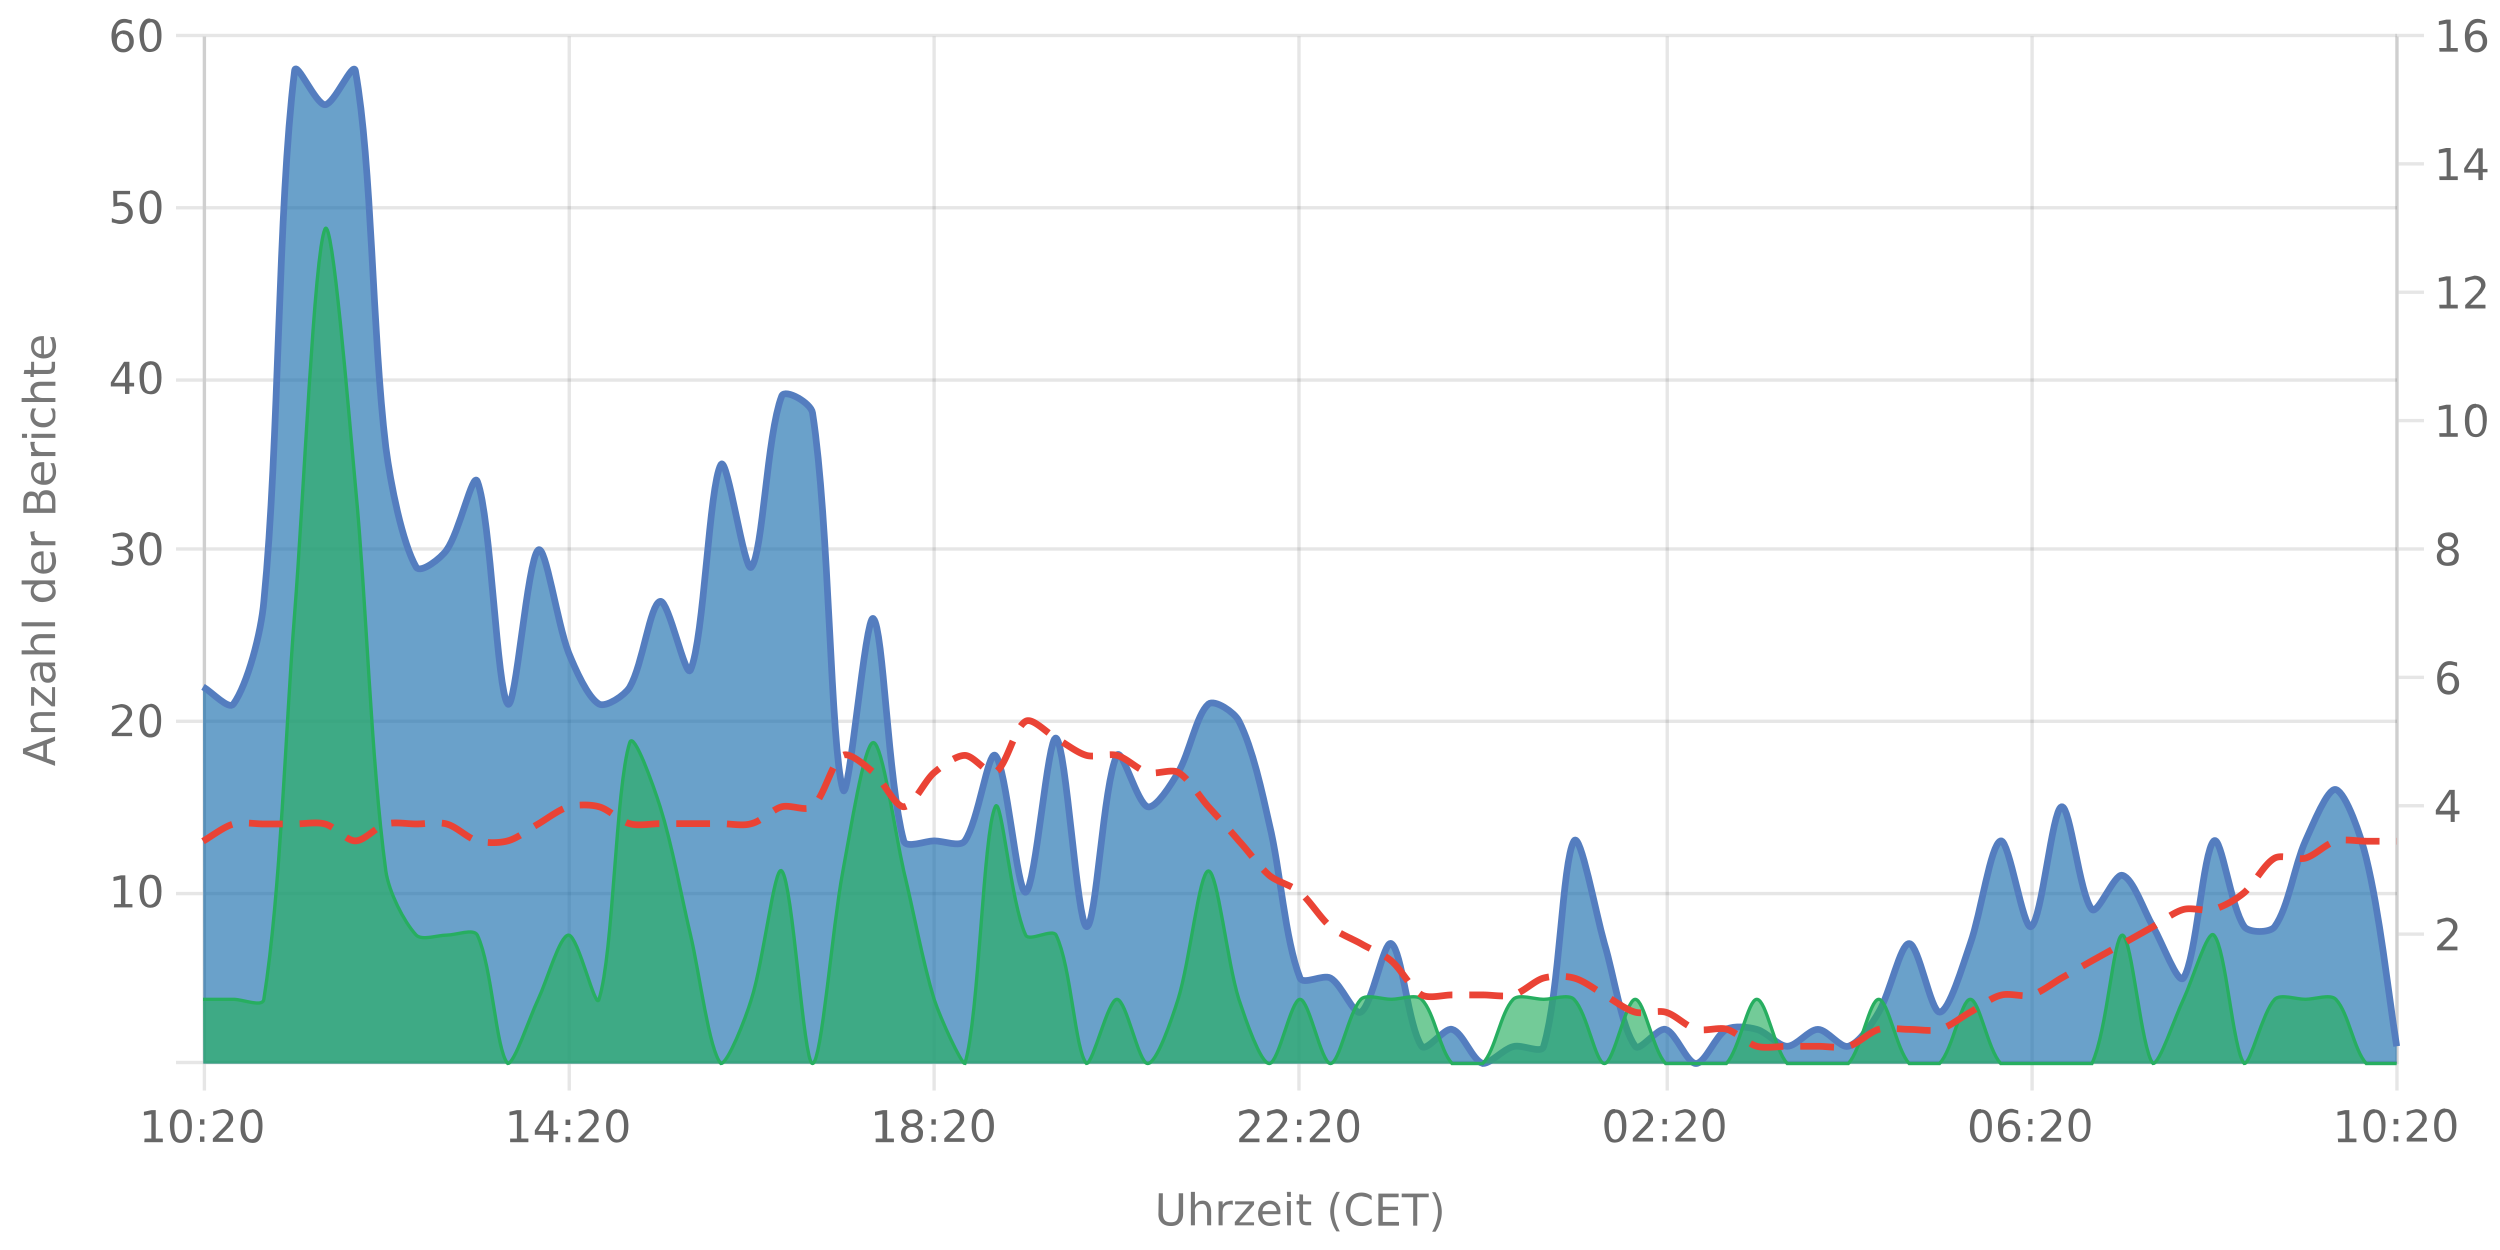 <?xml version="1.0" encoding="UTF-8"?><svg xmlns="http://www.w3.org/2000/svg" xmlns:xlink="http://www.w3.org/1999/xlink" viewBox="0 0 740 370" version="1.1"><defs><clipPath id="clip1"><path d="M60.1 20h649.4v294.8H60Zm0 0"/></clipPath><clipPath id="clip2"><path d="M59.1 9.8h651.4v306H59Zm0 0"/></clipPath><clipPath id="clip3"><path d="M60.1 67h649.4v247.8H60Zm0 0"/></clipPath><clipPath id="clip4"><path d="M59.6 53H710v262.3H59.6Zm0 0"/></clipPath><clipPath id="clip5"><path d="M59.1 185h651.4v130.8H59Zm0 0"/></clipPath></defs><g id="surface13892621"><path style="fill:none;stroke-width:1;stroke-linecap:butt;stroke-linejoin:miter;stroke:rgb(0%,0%,0%);stroke-opacity:0.098;stroke-miterlimit:10;" d="M61 314.5h648.5"/><path style="fill:none;stroke-width:1;stroke-linecap:butt;stroke-linejoin:miter;stroke:rgb(0%,0%,0%);stroke-opacity:0.098;stroke-miterlimit:10;" d="M52.1 314.5H60"/><path style="fill:none;stroke-width:1;stroke-linecap:butt;stroke-linejoin:miter;stroke:rgb(0%,0%,0%);stroke-opacity:0.098;stroke-miterlimit:10;" d="M61 264.5h648.5"/><path style="fill:none;stroke-width:1;stroke-linecap:butt;stroke-linejoin:miter;stroke:rgb(0%,0%,0%);stroke-opacity:0.098;stroke-miterlimit:10;" d="M52.1 264.5H60"/><path style="fill:none;stroke-width:1;stroke-linecap:butt;stroke-linejoin:miter;stroke:rgb(0%,0%,0%);stroke-opacity:0.098;stroke-miterlimit:10;" d="M61 213.5h648.5"/><path style="fill:none;stroke-width:1;stroke-linecap:butt;stroke-linejoin:miter;stroke:rgb(0%,0%,0%);stroke-opacity:0.098;stroke-miterlimit:10;" d="M52.1 213.5H60"/><path style="fill:none;stroke-width:1;stroke-linecap:butt;stroke-linejoin:miter;stroke:rgb(0%,0%,0%);stroke-opacity:0.098;stroke-miterlimit:10;" d="M61 162.5h648.5"/><path style="fill:none;stroke-width:1;stroke-linecap:butt;stroke-linejoin:miter;stroke:rgb(0%,0%,0%);stroke-opacity:0.098;stroke-miterlimit:10;" d="M52.1 162.5H60"/><path style="fill:none;stroke-width:1;stroke-linecap:butt;stroke-linejoin:miter;stroke:rgb(0%,0%,0%);stroke-opacity:0.098;stroke-miterlimit:10;" d="M61 112.5h648.5"/><path style="fill:none;stroke-width:1;stroke-linecap:butt;stroke-linejoin:miter;stroke:rgb(0%,0%,0%);stroke-opacity:0.098;stroke-miterlimit:10;" d="M52.1 112.5H60"/><path style="fill:none;stroke-width:1;stroke-linecap:butt;stroke-linejoin:miter;stroke:rgb(0%,0%,0%);stroke-opacity:0.098;stroke-miterlimit:10;" d="M61 61.5h648.5"/><path style="fill:none;stroke-width:1;stroke-linecap:butt;stroke-linejoin:miter;stroke:rgb(0%,0%,0%);stroke-opacity:0.098;stroke-miterlimit:10;" d="M52.1 61.5H60"/><path style="fill:none;stroke-width:1;stroke-linecap:butt;stroke-linejoin:miter;stroke:rgb(0%,0%,0%);stroke-opacity:0.098;stroke-miterlimit:10;" d="M61 10.5h648.5"/><path style="fill:none;stroke-width:1;stroke-linecap:butt;stroke-linejoin:miter;stroke:rgb(0%,0%,0%);stroke-opacity:0.098;stroke-miterlimit:10;" d="M52.1 10.5H60"/><path style=" stroke:none;fill-rule:nonzero;fill:rgb(46.667%,46.667%,46.667%);fill-opacity:1;" d="m8 222.4 4.8 1.7v-3.5Zm-1.2.7v-1.5l9.5-3.6v1.3l-2.4 1v4.2l2.4.8v1.4Zm5.2-12.3h4.3v1.1h-4.2q-1 0-1.6.4-.5.4-.5 1.2 0 .9.6 1.5t1.7.5h4v1.2H9.2v-1.2h1.1q-.6-.3-1-1-.3-.4-.3-1.2 0-1.3.8-1.9.7-.6 2.2-.6m-2.8-1.9v-5.5h1l5.2 4.4v-4.4h.9v5.7h-1l-5.2-4.4v4.2Zm3.5-10.5q0 1.4.4 2 .3.5 1 .5t1-.4q.4-.5.4-1.1a2 2 0 0 0-.7-1.6q-.6-.6-1.8-.6h-.3Zm-.5-2.3h4.1v1.1h-1q.6.4.9 1t.3 1.5q0 1-.6 1.7t-1.7.7q-1.2 0-1.8-.8a4 4 0 0 1-.6-2.4v-1.7h-.1q-.8 0-1.2.6-.5.5-.5 1.4a5 5 0 0 0 .6 2.3h-1l-.6-2.4q0-1.5.8-2.3t2.4-.7m-.2-8.4h4.3v1.2h-4.2q-1 0-1.6.4-.5.5-.5 1.2 0 .9.6 1.5t1.7.5h4v1.2H6.4v-1.2h3.9l-1-1q-.3-.5-.3-1.3 0-1.2.8-1.8.7-.7 2.2-.7m-5.6-2.3v-1.2h9.9v1.2Zm3.9-12.4H6.4v-1.2h9.9v1.2h-1q.6.3.9 1 .3.5.3 1.3 0 1.2-1 2t-2.7.9-2.7-.8q-1-.9-1-2.1 0-.8.2-1.4t1-1m2.5 4q1.2 0 2-.6.7-.5.7-1.4t-.7-1.5-2-.5q-1.4 0-2 .5-.8.6-.8 1.5t.7 1.4q.8.6 2 .6m-.3-13.7h.5v5.4q1.2 0 1.9-.7t.6-1.8a5 5 0 0 0-.7-2.6H16a7 7 0 0 1 .6 2.6q0 1.7-1 2.7t-2.7 1a4 4 0 0 1-2.7-1q-1-.8-1-2.5 0-1.5.8-2.2 1-.9 2.6-.9m-.4 1.2q-.9 0-1.5.6t-.6 1.3q0 1 .6 1.6t1.5.7Zm-1.8-7.2-.2.4v.5q0 1 .6 1.6.6.5 1.9.5h3.7v1.2H9.2v-1.2h1.1q-.7-.3-1-1L9 158v-.6Zm1.5-6.7h3.5v-2q0-1-.5-1.6-.4-.5-1.3-.5t-1.3.5-.4 1.6Zm-4 0h3v-1.9q0-.8-.4-1.4-.3-.4-1.1-.4-.7 0-1 .4t-.4 1.4Zm-1 1.3v-3.3q0-1.5.6-2.2a2 2 0 0 1 1.8-.8q.8 0 1.4.4.5.3.6 1.2.2-1 .8-1.5t1.6-.5q1.3 0 2 .8t.7 2.5v3.4Zm5.7-15h.5v5.4q1.2 0 1.9-.7t.6-1.8a5 5 0 0 0-.7-2.6H16a7 7 0 0 1 .6 2.6q0 1.7-1 2.8t-2.7 1a4 4 0 0 1-2.7-1q-1-1-1-2.5t.8-2.3q1-.9 2.6-.9m-.4 1.2q-.9 0-1.5.6T10 140q0 1 .6 1.6t1.5.7Zm-1.8-7.2-.2.4v.5q0 1 .6 1.6.6.5 1.9.5h3.7v1.2H9.2v-1.2h1.1q-.7-.3-1-1l-.3-1.4v-.6Zm-1.1-1.2v-1.2h7.1v1.2Zm-2.8 0v-1.2H8v1.2Zm3-8.7h1.2l-.5 1-.1 1q0 1 .7 1.7a3 3 0 0 0 2 .6 3 3 0 0 0 2-.6q.9-.6.8-1.7a4 4 0 0 0-.6-2H16l.4 1v1q.1 1.8-1 2.6-1 1-2.6 1-1.8 0-2.8-1T9 123a5 5 0 0 1 .5-2m2.6-8h4.3v1.2h-4.2q-1 0-1.6.4-.5.3-.5 1.2t.6 1.4 1.7.6h4v1.2H6.4v-1.2h3.9l-1-1q-.3-.6-.3-1.3 0-1.2.8-1.8.7-.7 2.2-.7m-4.8-3.5h2v-2.4h.9v2.4H14q.9 0 1-.2.3-.3.3-1v-1.2h1v1.2q0 1.5-.5 1.9-.5.5-1.8.5H10v.9h-1v-.9h-2Zm5.3-10h.5v5.4q1.2 0 1.9-.7t.6-1.9a5 5 0 0 0-.7-2.5H16a7 7 0 0 1 .6 2.6q0 1.6-1 2.7-1 1-2.7 1a4 4 0 0 1-2.7-1q-1-.9-1-2.5 0-1.5.8-2.3 1-.8 2.6-.8m-.4 1.2q-.9 0-1.5.5t-.6 1.4q0 1 .6 1.6t1.5.6ZM4.2 226.8"/><path style="fill:none;stroke-width:1;stroke-linecap:butt;stroke-linejoin:miter;stroke:rgb(0%,0%,0%);stroke-opacity:0.098;stroke-miterlimit:10;" d="M710 276.5h7.5"/><path style="fill:none;stroke-width:1;stroke-linecap:butt;stroke-linejoin:miter;stroke:rgb(0%,0%,0%);stroke-opacity:0.098;stroke-miterlimit:10;" d="M710 238.5h7.5"/><path style="fill:none;stroke-width:1;stroke-linecap:butt;stroke-linejoin:miter;stroke:rgb(0%,0%,0%);stroke-opacity:0.098;stroke-miterlimit:10;" d="M710 200.5h7.5"/><path style="fill:none;stroke-width:1;stroke-linecap:butt;stroke-linejoin:miter;stroke:rgb(0%,0%,0%);stroke-opacity:0.098;stroke-miterlimit:10;" d="M710 162.5h7.5"/><path style="fill:none;stroke-width:1;stroke-linecap:butt;stroke-linejoin:miter;stroke:rgb(0%,0%,0%);stroke-opacity:0.098;stroke-miterlimit:10;" d="M710 124.5h7.5"/><path style="fill:none;stroke-width:1;stroke-linecap:butt;stroke-linejoin:miter;stroke:rgb(0%,0%,0%);stroke-opacity:0.098;stroke-miterlimit:10;" d="M710 86.5h7.5"/><path style="fill:none;stroke-width:1;stroke-linecap:butt;stroke-linejoin:miter;stroke:rgb(0%,0%,0%);stroke-opacity:0.098;stroke-miterlimit:10;" d="M710 48.5h7.5"/><path style="fill:none;stroke-width:1;stroke-linecap:butt;stroke-linejoin:miter;stroke:rgb(0%,0%,0%);stroke-opacity:0.098;stroke-miterlimit:10;" d="M710 10.5h7.5"/><path style="fill:none;stroke-width:1;stroke-linecap:butt;stroke-linejoin:miter;stroke:rgb(0%,0%,0%);stroke-opacity:0.098;stroke-miterlimit:10;" d="M60.5 10.8V314"/><path style="fill:none;stroke-width:1;stroke-linecap:butt;stroke-linejoin:miter;stroke:rgb(0%,0%,0%);stroke-opacity:0.098;stroke-miterlimit:10;" d="M60.5 315v7.8"/><path style="fill:none;stroke-width:1;stroke-linecap:butt;stroke-linejoin:miter;stroke:rgb(0%,0%,0%);stroke-opacity:0.098;stroke-miterlimit:10;" d="M168.5 10.8V314"/><path style="fill:none;stroke-width:1;stroke-linecap:butt;stroke-linejoin:miter;stroke:rgb(0%,0%,0%);stroke-opacity:0.098;stroke-miterlimit:10;" d="M168.5 315v7.8"/><path style="fill:none;stroke-width:1;stroke-linecap:butt;stroke-linejoin:miter;stroke:rgb(0%,0%,0%);stroke-opacity:0.098;stroke-miterlimit:10;" d="M276.5 10.8V314"/><path style="fill:none;stroke-width:1;stroke-linecap:butt;stroke-linejoin:miter;stroke:rgb(0%,0%,0%);stroke-opacity:0.098;stroke-miterlimit:10;" d="M276.5 315v7.8"/><path style="fill:none;stroke-width:1;stroke-linecap:butt;stroke-linejoin:miter;stroke:rgb(0%,0%,0%);stroke-opacity:0.098;stroke-miterlimit:10;" d="M384.5 10.8V314"/><path style="fill:none;stroke-width:1;stroke-linecap:butt;stroke-linejoin:miter;stroke:rgb(0%,0%,0%);stroke-opacity:0.098;stroke-miterlimit:10;" d="M384.5 315v7.8"/><path style="fill:none;stroke-width:1;stroke-linecap:butt;stroke-linejoin:miter;stroke:rgb(0%,0%,0%);stroke-opacity:0.098;stroke-miterlimit:10;" d="M493.5 10.8V314"/><path style="fill:none;stroke-width:1;stroke-linecap:butt;stroke-linejoin:miter;stroke:rgb(0%,0%,0%);stroke-opacity:0.098;stroke-miterlimit:10;" d="M493.5 315v7.8"/><path style="fill:none;stroke-width:1;stroke-linecap:butt;stroke-linejoin:miter;stroke:rgb(0%,0%,0%);stroke-opacity:0.098;stroke-miterlimit:10;" d="M601.5 10.8V314"/><path style="fill:none;stroke-width:1;stroke-linecap:butt;stroke-linejoin:miter;stroke:rgb(0%,0%,0%);stroke-opacity:0.098;stroke-miterlimit:10;" d="M601.5 315v7.8"/><path style="fill:none;stroke-width:1;stroke-linecap:butt;stroke-linejoin:miter;stroke:rgb(0%,0%,0%);stroke-opacity:0.098;stroke-miterlimit:10;" d="M709.5 10.8V314"/><path style="fill:none;stroke-width:1;stroke-linecap:butt;stroke-linejoin:miter;stroke:rgb(0%,0%,0%);stroke-opacity:0.098;stroke-miterlimit:10;" d="M709.5 315v7.8"/><path style=" stroke:none;fill-rule:nonzero;fill:rgb(46.667%,46.667%,46.667%);fill-opacity:1;" d="M343 353.2h1.2v5.8q0 1.5.6 2.2.5.6 1.8.6 1.2 0 1.7-.6t.6-2.2v-5.8h1.3v6q0 1.8-1 2.7-.8 1-2.6 1t-2.8-1-.9-2.8Zm15.5 5.2v4.3h-1.2v-4.3q0-.9-.4-1.5t-1.2-.5q-.9 0-1.5.6t-.5 1.7v4h-1.2v-9.9h1.2v3.9l1-1q.5-.3 1.3-.3 1.2 0 1.8.8.6.7.7 2.2m6.4-1.7-.4-.2h-.5q-1 0-1.6.6-.5.6-.5 1.8v3.8h-1.2v-7.1h1.2v1.1q.4-.6 1-1l1.4-.3h.6Zm.7-1.1h5.6v1l-4.4 5.2h4.4v.9h-5.7v-1l4.4-5.2h-4.3Zm13.4 3.3v.5h-5.3q0 1.2.7 1.9t1.8.6a5 5 0 0 0 2.6-.7v1.1a7 7 0 0 1-2.7.6q-1.7 0-2.7-1t-1-2.7q0-1.6 1-2.8 1-1 2.5-1 1.4 0 2.3 1t.8 2.5m-1.1-.4q0-.9-.6-1.5t-1.4-.6-1.5.6q-.6.4-.7 1.5Zm3-3h1.2v7.2H381Zm0-2.7h1.2v1.5H381Zm4.8.8v2h2.4v.9h-2.4v3.9q0 .9.2 1 .3.3 1 .3h1.2v1H387q-1.3 0-1.8-.5t-.6-1.8v-3.9h-.8v-1h.8v-2Zm10.9-.8q-.9 1.5-1.3 3a10 10 0 0 0 0 5.7q.4 1.5 1.3 3h-1q-1-1.5-1.4-3a9 9 0 0 1 0-5.7q.4-1.5 1.4-3Zm9.4 1.1v1.4q-.6-.6-1.4-.9l-1.5-.3q-1.7 0-2.5 1t-.9 2.9.9 2.8 2.5 1q.7 0 1.5-.3t1.4-.9v1.4a5 5 0 0 1-3 .9q-2.2 0-3.4-1.3a5 5 0 0 1-1.2-3.6 5 5 0 0 1 1.2-3.6q1.3-1.4 3.4-1.4a5 5 0 0 1 3 1m2-.7h6v1.1h-4.7v2.8h4.5v1h-4.5v3.5h4.8v1.1H408Zm6.9 0h8v1.1h-3.4v8.4h-1.2v-8.4h-3.4Zm9-.4h1q1 1.5 1.4 3a9 9 0 0 1 0 5.7q-.4 1.5-1.4 3h-1q.9-1.5 1.3-3a10 10 0 0 0 0-5.8q-.4-1.4-1.3-2.9m-82.1-2.2"/><path style="fill:none;stroke-width:1;stroke-linecap:butt;stroke-linejoin:miter;stroke:rgb(0%,0%,0%);stroke-opacity:0.098;stroke-miterlimit:10;" d="M60.5 10v305"/><path style=" stroke:none;fill-rule:nonzero;fill:rgb(40%,40%,40%);fill-opacity:1;" d="M33.8 267.6h2v-7.3l-2.2.5v-1.2l2.2-.5h1.3v8.5h2.1v1h-5.5Zm10.7-7.6q-1 0-1.4 1-.5 1-.5 2.9 0 2 .5 3t1.4.9 1.5-1 .5-2.9-.5-3-1.5-1m0-1q1.7 0 2.5 1.2.8 1.3.8 3.7t-.8 3.7q-.9 1.2-2.5 1.2-1.5 0-2.4-1.2-.8-1.3-.8-3.7t.8-3.7q.9-1.2 2.4-1.2m-12.4-2.4"/><path style=" stroke:none;fill-rule:nonzero;fill:rgb(40%,40%,40%);fill-opacity:1;" d="M34.6 216.9h4.5v1h-6v-1l3.6-3.7q.6-.6.8-1.2l.3-.9q0-.8-.6-1.2a2 2 0 0 0-1.3-.5q-.6 0-1.3.2t-1.4.6V209l2.6-.6q1.5 0 2.4.8.9.7.9 2 0 .5-.3 1t-.8 1.3zm10-7.6q-1 0-1.5 1t-.5 3q0 1.8.5 2.9t1.4 1q1 0 1.5-1t.5-3-.5-2.9-1.5-1m0-1q1.5 0 2.4 1.3.8 1.2.8 3.6T47 217q-.9 1.3-2.5 1.3-1.5 0-2.4-1.3-.8-1.2-.8-3.7 0-2.4.8-3.6t2.4-1.3M32 206"/><path style=" stroke:none;fill-rule:nonzero;fill:rgb(40%,40%,40%);fill-opacity:1;" d="M37.4 162.2q.9.2 1.5.8t.5 1.6q0 1.3-1 2.1t-2.7.8l-1.3-.1-1.3-.4v-1.2a5 5 0 0 0 2.5.6 3 3 0 0 0 1.9-.5q.6-.4.6-1.3t-.6-1.4-1.6-.4h-1.1v-1h1.1q1 0 1.5-.5.5-.3.5-1 0-.8-.5-1.2t-1.5-.4a7 7 0 0 0-2.5.5v-1.1l2.6-.5q1.5 0 2.3.7.9.7.9 1.8 0 .8-.5 1.3t-1.3.8m7.1-3.5q-1 0-1.4 1-.5 1-.5 2.9t.5 2.9 1.4 1 1.5-1 .5-3q0-1.8-.5-2.9t-1.5-1m0-1q1.7 0 2.5 1.2.8 1.3.8 3.7t-.8 3.6-2.5 1.3-2.4-1.3-.8-3.6.8-3.7 2.4-1.3m-12.4-2.5"/><path style=" stroke:none;fill-rule:nonzero;fill:rgb(40%,40%,40%);fill-opacity:1;" d="m37 108.3-3.2 5H37Zm-.3-1.2h1.6v6.2h1.4v1.1h-1.4v2.2H37v-2.2h-4.2v-1.2Zm7.8.9q-1 0-1.4 1-.5 1-.5 2.9 0 2 .5 3t1.4.9 1.5-1 .5-2.9-.5-3-1.5-1m0-1q1.7 0 2.5 1.2.8 1.3.8 3.7t-.8 3.7-2.5 1.2-2.4-1.2-.8-3.7.8-3.7 2.4-1.2m-12.4-2.4"/><path style=" stroke:none;fill-rule:nonzero;fill:rgb(40%,40%,40%);fill-opacity:1;" d="M33.5 56.5h5v1h-3.8V60l1.1-.2q1.6 0 2.5.9a3 3 0 0 1 1 2.3 3 3 0 0 1-1 2.4 4 4 0 0 1-2.7.9q-.6 0-1.2-.2l-1.3-.3v-1.3a5 5 0 0 0 2.5.7q1 0 1.8-.6.6-.7.6-1.6a2 2 0 0 0-.6-1.5q-.7-.6-1.8-.6l-1 .1q-.6 0-1 .3Zm11 .8q-1 0-1.4 1-.5 1-.5 3 0 1.8.5 2.9t1.4 1q1 0 1.5-1t.5-3-.5-2.9-1.5-1m0-1q1.7 0 2.5 1.3.8 1.2.8 3.6T47 65t-2.5 1.3-2.4-1.3q-.8-1.2-.8-3.7 0-2.4.8-3.6t2.4-1.3M32.1 54"/><path style=" stroke:none;fill-rule:nonzero;fill:rgb(40%,40%,40%);fill-opacity:1;" d="M36.4 10q-.8 0-1.3.6t-.5 1.7.5 1.6 1.3.6 1.4-.6q.5-.7.5-1.6t-.5-1.7q-.5-.5-1.4-.5M39 6v1.2a5 5 0 0 0-2-.5q-1.2 0-2 .9-.6.8-.7 2.6A3 3 0 0 1 36.5 9q1.5 0 2.3 1 .8.8.8 2.3t-.9 2.3a3 3 0 0 1-2.3.9q-1.6 0-2.5-1.3-.9-1.2-.9-3.6 0-2.2 1.1-3.6 1-1.5 2.9-1.4.4 0 1 .2zm5.5.7q-1 0-1.4 1-.5 1-.5 2.9t.5 2.9 1.4 1 1.5-1 .5-3q0-1.8-.5-2.9t-1.5-1m0-1q1.7 0 2.5 1.2.8 1.3.8 3.7t-.8 3.6-2.5 1.3-2.4-1.3-.8-3.6.8-3.7 2.4-1.3M32.1 3.1"/><path style="fill:none;stroke-width:1;stroke-linecap:butt;stroke-linejoin:miter;stroke:rgb(0%,0%,0%);stroke-opacity:0.098;stroke-miterlimit:10;" d="M709.5 10v305"/><path style=" stroke:none;fill-rule:nonzero;fill:rgb(40%,40%,40%);fill-opacity:1;" d="M723 280.2h4.4v1.1h-6v-1l3.6-3.7.8-1.2q.3-.5.3-1 0-.7-.5-1.2a2 2 0 0 0-1.4-.5l-1.3.2-1.4.7v-1.3l2.6-.7q1.5 0 2.4.8.9.7.9 2 0 .6-.2 1l-.8 1.3zm-2.5-11"/><path style=" stroke:none;fill-rule:nonzero;fill:rgb(40%,40%,40%);fill-opacity:1;" d="m725.4 235-3.3 5h3.3Zm-.4-1.2h1.6v6.2h1.4v1h-1.4v2.3h-1.2v-2.2H721v-1.3Zm-4.5-2.6"/><path style=" stroke:none;fill-rule:nonzero;fill:rgb(40%,40%,40%);fill-opacity:1;" d="M724.8 200q-.9 0-1.4.6t-.5 1.7.5 1.6 1.4.6 1.3-.6q.5-.7.5-1.6t-.5-1.7q-.5-.5-1.3-.5m2.5-4v1.2a5 5 0 0 0-2-.5q-1.2 0-1.9.9t-.8 2.6a3 3 0 0 1 2.2-1.2q1.5 0 2.3 1 .8.8.8 2.3t-.9 2.3a3 3 0 0 1-2.2.9q-1.7 0-2.6-1.3-.8-1.2-.8-3.6 0-2.2 1-3.6 1-1.5 2.9-1.4.4 0 1 .2zm-6.8-2.8"/><path style=" stroke:none;fill-rule:nonzero;fill:rgb(40%,40%,40%);fill-opacity:1;" d="M724.6 162.8a2 2 0 0 0-1.5.5q-.5.5-.5 1.3t.5 1.4 1.5.5 1.4-.5.6-1.4q0-.8-.6-1.3a2 2 0 0 0-1.4-.5m-1.3-.5q-.8-.2-1.3-.8-.4-.5-.4-1.4 0-1 .8-1.8.7-.6 2.2-.7t2.2.7.8 1.8q0 .8-.5 1.4t-1.2.8q.9.2 1.4.8.6.7.5 1.5 0 1.5-.8 2.2t-2.4.7q-1.6 0-2.4-.7-.9-.7-.9-2.2 0-.8.6-1.5t1.4-.8m-.5-2q0 .7.5 1 .4.5 1.3.5t1.3-.4q.5-.4.5-1.2t-.5-1.1-1.3-.4-1.3.4-.5 1.1m-2.3-5"/><path style=" stroke:none;fill-rule:nonzero;fill:rgb(40%,40%,40%);fill-opacity:1;" d="M722 128.2h2.2V121l-2.3.4v-1.1l2.2-.5h1.3v8.4h2.1v1.1h-5.4Zm10.9-7.5q-1 0-1.5 1t-.5 2.9.5 2.9q.4 1 1.5 1 .9 0 1.5-1t.5-3q0-1.8-.5-2.9t-1.5-1m0-1q1.5 0 2.4 1.2.9 1.3.8 3.7t-.8 3.6q-.9 1.3-2.4 1.3-1.6 0-2.5-1.3-.8-1.2-.8-3.6t.8-3.7 2.5-1.3m-12.4-2.5"/><path style=" stroke:none;fill-rule:nonzero;fill:rgb(40%,40%,40%);fill-opacity:1;" d="M722 90.2h2.2V83l-2.3.4v-1.1l2.2-.5h1.3v8.4h2.1v1.1h-5.4Zm9.2 0h4.5v1.1h-6v-1l3.6-3.7.8-1.2q.3-.5.3-1 0-.7-.6-1.2a2 2 0 0 0-1.4-.5l-1.2.2-1.5.7v-1.3l2.7-.7q1.5 0 2.4.8.9.7.9 2 0 .5-.3 1t-.8 1.3zm-10.7-11"/><path style=" stroke:none;fill-rule:nonzero;fill:rgb(40%,40%,40%);fill-opacity:1;" d="M722 52.2h2.2V45l-2.3.4v-1.1l2.2-.5h1.3v8.4h2.1v1.1h-5.4Zm11.6-7.3-3.2 5.1h3.2Zm-.3-1h1.6V50h1.4v1h-1.4v2.3h-1.3v-2.2h-4.2v-1.3Zm-12.8-2.7"/><path style=" stroke:none;fill-rule:nonzero;fill:rgb(40%,40%,40%);fill-opacity:1;" d="M722 14.2h2.2V7l-2.3.4V6.3l2.2-.5h1.3v8.4h2.1v1.1h-5.4Zm11-4.1q-.9 0-1.3.5-.6.6-.5 1.7 0 1 .5 1.6t1.3.6 1.4-.6q.5-.7.5-1.6t-.5-1.7q-.5-.5-1.4-.5m2.6-4v1.1a5 5 0 0 0-2-.5q-1.2 0-2 .9-.6.8-.7 2.6a3 3 0 0 1 2.2-1.2q1.5 0 2.3 1 .8.8.8 2.3t-.9 2.3a3 3 0 0 1-2.3.9q-1.6 0-2.5-1.3-.9-1.2-.9-3.6 0-2.2 1.1-3.6 1-1.5 2.9-1.4.4 0 1 .2zm-15.1-2.9"/><path style="fill:none;stroke-width:1;stroke-linecap:butt;stroke-linejoin:miter;stroke:rgb(0%,0%,0%);stroke-opacity:0.098;stroke-miterlimit:10;" d="M60 314.5h650"/><path style=" stroke:none;fill-rule:nonzero;fill:rgb(40%,40%,40%);fill-opacity:1;" d="M42.8 337h2v-7.2l-2.2.4v-1.1l2.2-.5h1.3v8.4h2.1v1.1h-5.5Zm10.7-7.5q-1 0-1.4 1-.5 1-.5 2.9t.5 2.9 1.4 1 1.5-1 .5-3q0-1.8-.5-2.9t-1.5-1m0-1q1.7 0 2.5 1.2.8 1.3.8 3.7T56 337t-2.5 1.3-2.4-1.3-.8-3.6.8-3.7 2.4-1.3m5.7 8h1.3v1.6h-1.3Zm0-5.1h1.3v1.6h-1.3Zm5.4 5.6H69v1.1h-6v-1l3.6-3.7.8-1.2q.3-.5.3-1 0-.7-.5-1.2a2 2 0 0 0-1.4-.5l-1.3.2-1.4.7V329l2.6-.7q1.5 0 2.4.8.9.7.9 2 0 .6-.2 1l-.8 1.3zm9.9-7.5q-1 0-1.5 1t-.5 2.9.5 2.9 1.5 1 1.5-1 .5-3q0-1.8-.5-2.9t-1.5-1m0-1q1.5 0 2.4 1.2.8 1.3.8 3.7T77 337t-2.4 1.3T72 337t-.8-3.6.8-3.7 2.5-1.3M41 326"/><path style=" stroke:none;fill-rule:nonzero;fill:rgb(40%,40%,40%);fill-opacity:1;" d="M151 337h2v-7.2l-2.2.4v-1.1l2.2-.5h1.3v8.4h2.1v1.1H151Zm11.5-7.3-3.2 5.1h3.2Zm-.3-1h1.6v6.1h1.4v1h-1.4v2.3h-1.3v-2.2h-4.2v-1.3Zm5.2 7.8h1.4v1.6h-1.4Zm0-5.1h1.4v1.6h-1.4Zm5.4 5.6h4.4v1.1h-6v-1l3.6-3.7.9-1.2.2-1q0-.7-.5-1.2a2 2 0 0 0-1.4-.5l-1.3.2-1.4.7V329l2.7-.7q1.4 0 2.3.8.9.7.9 2 0 .6-.2 1l-.8 1.3zm9.9-7.5q-1 0-1.5 1t-.5 2.9.5 2.9 1.5 1 1.5-1 .5-3q0-1.8-.5-2.9t-1.5-1m0-1q1.6 0 2.4 1.2.9 1.3.9 3.7t-.9 3.6-2.4 1.3-2.4-1.3q-.9-1.2-.9-3.6t.9-3.7 2.4-1.3m-33.3-2.5"/><path style=" stroke:none;fill-rule:nonzero;fill:rgb(40%,40%,40%);fill-opacity:1;" d="M259.2 337h2v-7.2l-2.2.4v-1.1l2.3-.5h1.3v8.4h2v1.1h-5.4Zm10.8-3.4a2 2 0 0 0-1.5.5q-.5.5-.5 1.3t.5 1.4 1.5.5 1.4-.5.5-1.4q0-.8-.5-1.3a2 2 0 0 0-1.4-.5m-1.3-.5q-.8-.2-1.3-.8t-.4-1.4q0-1 .8-1.8.7-.6 2.2-.7t2.2.7q.8.7.8 1.8 0 .9-.5 1.4-.4.6-1.2.8.9.2 1.4.8.6.7.5 1.5 0 1.5-.8 2.2-.9.6-2.4.7-1.6 0-2.4-.7-.9-.7-.9-2.2 0-.8.5-1.5t1.5-.8m-.5-2q0 .6.5 1 .4.6 1.3.5t1.3-.4q.4-.4.4-1.2t-.4-1.1-1.3-.4q-.9 0-1.3.4t-.5 1.1m7.5 5.4h1.3v1.6h-1.3Zm0-5.1h1.3v1.6h-1.3Zm5.3 5.6h4.5v1.1h-6v-1l3.5-3.7.9-1.2.2-1q0-.7-.5-1.2a2 2 0 0 0-1.4-.5l-1.3.2-1.4.7V329l2.7-.7q1.5 0 2.4.8.8.7.8 2 0 .6-.2 1-.2.6-.8 1.3zm9.9-7.5q-1 0-1.5 1t-.5 2.9.5 2.9q.4 1 1.5 1 1 0 1.5-1t.5-3q0-1.8-.5-2.9t-1.5-1m0-1q1.6 0 2.4 1.2.9 1.3.9 3.7t-.9 3.6-2.4 1.3-2.4-1.3q-.9-1.2-.9-3.6t.9-3.7 2.4-1.3m-33.3-2.5"/><path style=" stroke:none;fill-rule:nonzero;fill:rgb(40%,40%,40%);fill-opacity:1;" d="M368.3 337h4.5v1.1h-6v-1l3.5-3.7.9-1.2.2-1q0-.7-.5-1.2a2 2 0 0 0-1.4-.5l-1.3.2-1.4.7V329l2.7-.7q1.5 0 2.3.8 1 .7 1 2 0 .6-.3 1-.2.6-.8 1.3zm8.3 0h4.4v1.1h-6v-1l3.6-3.7.8-1.2q.3-.5.3-1 0-.7-.5-1.2a2 2 0 0 0-1.4-.5l-1.3.2-1.4.7V329l2.7-.7q1.4 0 2.3.8.9.7.9 2 0 .6-.2 1l-.8 1.3zm7.3-.5h1.3v1.6h-1.3Zm0-5.1h1.3v1.6h-1.3Zm5.3 5.6h4.5v1.1h-6v-1l3.6-3.7.8-1.2q.3-.5.2-1 0-.7-.5-1.2a2 2 0 0 0-1.4-.5l-1.2.2-1.5.7V329l2.7-.7q1.5 0 2.4.8.8.7.8 2 0 .6-.2 1-.2.6-.8 1.3zm10-7.5q-1 0-1.6 1-.5 1-.5 2.9t.5 2.9q.6 1 1.5 1t1.5-1q.5-1 .5-3 0-1.8-.5-2.9t-1.5-1m0-1q1.5 0 2.4 1.2.8 1.3.8 3.7t-.8 3.6-2.5 1.3-2.4-1.3-.8-3.6.8-3.7 2.4-1.3m-33.4-2.5"/><path style=" stroke:none;fill-rule:nonzero;fill:rgb(40%,40%,40%);fill-opacity:1;" d="M478.1 329.5q-1 0-1.4 1-.5 1-.5 2.9t.5 2.9 1.4 1 1.5-1 .5-3q0-1.8-.5-2.9t-1.5-1m0-1q1.7 0 2.5 1.2.8 1.3.8 3.7t-.8 3.6-2.5 1.3-2.4-1.3-.8-3.6.8-3.7 2.4-1.3m6.7 8.5h4.5v1.1h-6v-1l3.5-3.7.9-1.2.2-1q0-.7-.5-1.2a2 2 0 0 0-1.4-.5l-1.3.2-1.4.7V329l2.7-.7q1.5 0 2.3.8 1 .7 1 2 0 .6-.3 1l-.8 1.3zm7.3-.5h1.3v1.6h-1.3Zm0-5.1h1.3v1.6h-1.3Zm5.3 5.6h4.5v1.1h-6v-1l3.6-3.7.8-1.2q.3-.5.3-1 0-.7-.6-1.2a2 2 0 0 0-1.3-.5l-1.3.2-1.4.7V329l2.6-.7q1.5 0 2.4.8.9.7.9 2 0 .6-.3 1-.2.6-.8 1.3zm10-7.5q-1 0-1.5 1t-.5 2.9.5 2.9 1.4 1 1.5-1 .5-3q0-1.8-.5-2.9t-1.5-1m0-1q1.5 0 2.4 1.2.8 1.3.8 3.7t-.8 3.6-2.5 1.3-2.4-1.3-.8-3.6.8-3.7 2.4-1.3M474 326"/><path style=" stroke:none;fill-rule:nonzero;fill:rgb(40%,40%,40%);fill-opacity:1;" d="M586.4 329.5q-1 0-1.5 1t-.5 2.9.5 2.9q.4 1 1.5 1 .9 0 1.5-1t.5-3q0-1.8-.5-2.9t-1.5-1m0-1q1.5 0 2.4 1.2.8 1.3.8 3.7t-.8 3.6-2.4 1.3-2.5-1.3-.8-3.6.8-3.7 2.5-1.3m8.4 4.4q-.9 0-1.4.5t-.5 1.7.5 1.6 1.4.6 1.4-.6.5-1.6-.5-1.7q-.6-.5-1.4-.5m2.6-4v1.1a5 5 0 0 0-2-.5q-1.2 0-2 .9-.6.8-.7 2.6a3 3 0 0 1 2.2-1.2q1.5 0 2.2 1 .9.8.9 2.3t-1 2.3a3 3 0 0 1-2.2.9q-1.7 0-2.5-1.3-.9-1.2-.9-3.6 0-2.2 1-3.6 1.2-1.4 3-1.4.4 0 .9.2zm3 7.6h1.2v1.6h-1.3Zm0-5.1h1.2v1.6h-1.3Zm5.3 5.6h4.4v1.1h-6v-1l3.6-3.7.8-1.2q.3-.5.3-1 0-.7-.5-1.2a2 2 0 0 0-1.4-.5l-1.3.2-1.4.7V329l2.6-.7q1.5 0 2.4.8.9.7.9 2 0 .6-.2 1l-.8 1.3zm9.9-7.5q-1 0-1.5 1t-.5 2.9.5 2.9q.4 1 1.5 1 .9 0 1.5-1t.5-3q0-1.8-.5-2.9t-1.5-1m0-1q1.5 0 2.4 1.2.9 1.3.8 3.7t-.8 3.6q-.9 1.3-2.4 1.3-1.6 0-2.5-1.3-.8-1.2-.8-3.6t.8-3.7 2.5-1.3m-33.4-2.5"/><path style=" stroke:none;fill-rule:nonzero;fill:rgb(40%,40%,40%);fill-opacity:1;" d="M692 337h2.2v-7.2l-2.3.4v-1.1l2.2-.5h1.3v8.4h2.1v1.1h-5.4Zm10.9-7.5q-1 0-1.5 1t-.5 2.9.5 2.9q.4 1 1.5 1 .9 0 1.5-1t.5-3q0-1.8-.5-2.9t-1.5-1m0-1q1.5 0 2.4 1.2.9 1.3.8 3.7t-.8 3.6q-.9 1.3-2.4 1.3-1.6 0-2.5-1.3-.8-1.2-.8-3.6t.8-3.7 2.5-1.3m5.6 8h1.4v1.6h-1.4Zm0-5.1h1.4v1.6h-1.4Zm5.4 5.6h4.5v1.1h-6v-1l3.5-3.7.9-1.2.2-1q0-.7-.5-1.2a2 2 0 0 0-1.4-.5l-1.3.2-1.4.7V329l2.7-.7q1.5 0 2.3.8.9.7.9 2 0 .6-.2 1l-.8 1.3zm9.9-7.5q-1 0-1.5 1t-.5 2.9.5 2.9q.4 1 1.5 1 .9 0 1.5-1t.5-3q0-1.8-.5-2.9t-1.5-1m0-1q1.6 0 2.4 1.2.9 1.3.9 3.7t-.9 3.6-2.4 1.3-2.4-1.3q-.9-1.2-.9-3.6t.9-3.7 2.4-1.3m-33.3-2.5"/><g clip-path="url(#clip1)" clip-rule="nonzero"><path style=" stroke:none;fill-rule:nonzero;fill:rgb(9.804%,43.137%,67.843%);fill-opacity:0.647;" d="M60.1 203.3c2.7 1.6 7.7 7 9 5.1 4.1-5.7 8.2-21 9-30.4 4.6-46.8 4.1-116.5 9.1-157 .4-3.6 6.3 10 9 10s8.4-13.4 9-10c4.9 27 5 78.2 9 111.4 1.4 10.9 4.9 28.4 9 35.5 1.3 2 7.4-2.7 9-5.1 3.8-5.2 7.8-23.7 9.1-20.3 4 10.3 5.8 62.3 9 65.9 2.3 2.5 5.8-42.9 9-45.6 2.2-1.9 5.6 21.6 9 30.4 2 4.9 5.7 13.3 9 15.2 2 1.1 7.6-2.5 9.1-5 3.9-6.7 6-24.6 9-25.4 2.5-.7 7.6 23.5 9 20.3 4-9 5.5-54.8 9-60.8 1.9-3.1 7 32.7 9 30.4 3.4-3.8 4.6-39.3 9-50.7 1-2.3 8.7 2.1 9.1 5 5 32 5.3 99 9 111.5 1.7 5.8 6.7-52.6 9-50.6 3 2.5 4.3 48.4 9 65.8.7 2.4 6.4 0 9 0 2.8 0 7.7 2 9.1 0 4-5.7 6.9-27 9-25.3 3.3 2.8 6.5 41.3 9 40.5 2.9-.8 6.6-47 9-45.6 3 1.7 6.2 55 9 55.8s5-42.8 9-50.7c1.5-2.7 6 14.3 9.1 15.2 2.4.7 7-6.7 9-10.1 3.4-5.7 5.4-17.2 9-20.3 1.8-1.5 7.7 2.4 9 5 4.1 8 6.9 21.2 9 30.5 3.3 13.5 4.6 34.1 9.1 45.6.9 2.2 6.9-1.2 9 0 3.3 1.8 7 11.3 9 10.1 3.4-1.9 6.8-21.5 9-20.3 3.2 1.8 5 24.7 9 30.4 1.4 1.9 6.8-5.7 9-5 3.2.8 6 9.2 9.1 10.1 2.4 0 6.1-4.3 9-5 2.5-.8 8.4 2.3 9 0 4.8-16 5.5-54.9 9-60.9 1.9-3 6.4 21.3 9 30.4 2.8 9.2 5 24.7 9.1 30.4 1.3 1.9 6.7-5.7 9-5 3 .8 6.3 10.1 9 10.1s5.8-8.3 9-10.1c2.2-1.2 6.6-.7 9 0 3 .8 6.4 5 9 5 2.8 0 6.4-5 9.1-5s6.7 5.7 9 5c3.1-.8 7-6.6 9-10.1 3.4-5.7 6.4-20.3 9-20.3 2.8 0 6.4 20.3 9 20.3 2.8 0 6.9-14 9.1-20.3 3.2-9 6-29.5 9-30.4 2.5-.7 6.7 26.7 9 25.4 3.2-1.8 6.2-34.7 9-35.5 2.6-.7 5.3 26.1 9 30.4 1.7 1.8 6.7-10.8 9-10.1 3.2.8 6.4 10.6 9.1 15.2s7.4 17.4 9 15.2c3.8-5.4 5.8-37.8 9-40.6 2.2-1.8 5 19.7 9 25.4 1.4 1.9 7.7 1.9 9 0 4.1-5.7 5.8-18 9.1-25.4 2.2-4.8 6.6-15.8 9-15.2 3 .9 7.5 13.9 9 20.3 4 16.4 6.4 39 9 55.7v5.1H60.2Zm0 0"/></g><g clip-path="url(#clip2)" clip-rule="nonzero"><path style="fill:none;stroke-width:2;stroke-linecap:butt;stroke-linejoin:miter;stroke:rgb(32.941%,49.02%,74.902%);stroke-opacity:1;stroke-miterlimit:10;" d="M60.1 203.3c2.7 1.6 7.7 7 9 5.1 4.1-5.7 8.2-21 9-30.4 4.6-46.8 4.1-116.5 9.1-157 .4-3.6 6.3 10 9 10s8.4-13.4 9-10c4.9 27 5 78.2 9 111.4 1.4 10.9 4.9 28.4 9 35.5 1.3 2 7.4-2.7 9-5.1 3.8-5.2 7.8-23.7 9.1-20.3 4 10.3 5.8 62.3 9 65.9 2.3 2.5 5.8-42.9 9-45.6 2.2-1.9 5.6 21.6 9 30.4 2 4.9 5.7 13.3 9 15.2 2 1.1 7.6-2.5 9.1-5 3.9-6.7 6-24.6 9-25.4 2.5-.7 7.6 23.5 9 20.3 4-9 5.5-54.8 9-60.8 1.9-3.1 7 32.7 9 30.4 3.4-3.8 4.6-39.3 9-50.7 1-2.3 8.7 2.1 9.1 5 5 32 5.3 99 9 111.5 1.7 5.8 6.7-52.6 9-50.6 3 2.5 4.3 48.4 9 65.8.7 2.4 6.4 0 9 0 2.8 0 7.7 2 9.1 0 4-5.7 6.9-27 9-25.3 3.3 2.8 6.5 41.3 9 40.5 2.9-.8 6.6-47 9-45.6 3 1.7 6.2 55 9 55.8s5-42.8 9-50.7c1.5-2.7 6 14.3 9.1 15.2 2.4.7 7-6.7 9-10.1 3.4-5.7 5.4-17.2 9-20.3 1.8-1.5 7.7 2.4 9 5 4.1 8 6.9 21.2 9 30.5 3.3 13.5 4.6 34.1 9.1 45.6.9 2.2 6.9-1.2 9 0 3.3 1.8 7 11.3 9 10.1 3.4-1.9 6.8-21.5 9-20.3 3.2 1.8 5 24.7 9 30.4 1.4 1.9 6.8-5.7 9-5 3.2.8 6 9.2 9.1 10.1 2.4 0 6.1-4.3 9-5 2.5-.8 8.4 2.3 9 0 4.8-16 5.5-54.9 9-60.9 1.9-3 6.4 21.3 9 30.4 2.8 9.2 5 24.7 9.1 30.4 1.3 1.9 6.7-5.7 9-5 3 .8 6.3 10.1 9 10.1s5.8-8.3 9-10.1c2.2-1.2 6.6-.7 9 0 3 .8 6.4 5 9 5 2.8 0 6.4-5 9.1-5s6.7 5.7 9 5c3.1-.8 7-6.6 9-10.1 3.4-5.7 6.4-20.3 9-20.3 2.8 0 6.4 20.3 9 20.3 2.8 0 6.9-14 9.1-20.3 3.2-9 6-29.5 9-30.4 2.5-.7 6.7 26.7 9 25.4 3.2-1.8 6.2-34.7 9-35.5 2.6-.7 5.3 26.1 9 30.4 1.7 1.8 6.7-10.8 9-10.1 3.2.8 6.4 10.6 9.1 15.2s7.4 17.4 9 15.2c3.8-5.4 5.8-37.8 9-40.6 2.2-1.8 5 19.7 9 25.4 1.4 1.9 7.7 1.9 9 0 4.1-5.7 5.8-18 9.1-25.4 2.2-4.8 6.6-15.8 9-15.2 3 .9 7.5 13.9 9 20.3 4 16.4 6.4 39 9 55.7"/></g><g clip-path="url(#clip3)" clip-rule="nonzero"><path style=" stroke:none;fill-rule:nonzero;fill:rgb(15.294%,68.235%,37.647%);fill-opacity:0.647;" d="M60.1 295.8h9c2.8 0 8.7 2.5 9 0 5-31.7 6.4-79.8 9.1-114s5.8-107.2 9-114c2.2-4.6 6.9 53.1 9 76 3.3 34.1 4.5 80.3 9 114 .9 6.2 5.3 15 9 19 1.7 1.7 6.4 0 9 0 2.8 0 8-2.1 9.1 0 4.4 9.3 5.5 34.3 9 38 2 0 6.3-13.3 9-19s6.4-19 9-19c2.8 0 8 22.7 9 19 4.3-13.4 4.9-62.6 9.1-76 1.2-3.7 7.1 13 9 19 3.5 11.1 6.3 26.6 9 38s5.5 34.3 9 38c2 0 7.2-13 9-19 3.6-11.1 6.9-40.3 9-38 3.3 3.4 6.4 57 9.1 57s5.8-40 9-57c2.2-11.5 6.3-38 9-38s6.4 26.6 9 38c2.8 11.4 5.6 26.9 9 38 2 6 8 19 9.1 19 4.2-13.4 5.4-68.5 9-76 1.8-3.9 4.6 28.7 9 38 1 2.1 8-2.1 9 0 4.5 9.3 5.6 34.3 9 38 2 0 6.4-19 9-19 2.8 0 6.4 19 9.1 19s7.1-13 9-19c3.5-11.1 6.3-38 9-38s5.5 26.9 9 38c2 6 6.4 19 9 19 2.8 0 6.4-19 9.1-19s6.3 19 9 19 5.3-15 9-19c1.7-1.7 6.3 0 9 0s7.4-1.7 9 0c3.9 4 5.3 15 9 19h9.1c3.8-4 5.2-15 9-19 1.7-1.7 6.3 0 9 0s7.4-1.7 9 0c3.9 4 6.4 19 9 19 2.8 0 6.4-19 9.1-19s5.2 15 9 19h18c3.8-4 6.4-19 9-19 2.8 0 5.3 15 9 19h18.1c3.8-4 6.3-19 9-19s5.3 15 9 19h9c3.9-4 6.4-19 9.1-19s5.2 15 9 19h27c4.5-9.3 6.4-38 9-38 2.8 0 5.6 34.3 9.1 38 2 0 6.3-13.3 9-19s7.2-21 9-19c3.6 3.7 5.6 34.3 9 38 2 0 5.3-15 9-19 1.7-1.7 6.4 0 9.1 0s7.4-1.7 9 0c3.8 4 5.3 15 9 19h9H60.2Zm0 0"/></g><g clip-path="url(#clip4)" clip-rule="nonzero"><path style="fill:none;stroke-width:1;stroke-linecap:butt;stroke-linejoin:miter;stroke:rgb(15.294%,68.235%,37.647%);stroke-opacity:1;stroke-miterlimit:10;" d="M60.1 295.8h9c2.8 0 8.7 2.5 9 0 5-31.7 6.4-79.8 9.1-114s5.8-107.2 9-114c2.2-4.6 6.9 53.1 9 76 3.3 34.1 4.5 80.3 9 114 .9 6.2 5.3 15 9 19 1.7 1.7 6.4 0 9 0 2.8 0 8-2.1 9.1 0 4.4 9.3 5.5 34.3 9 38 2 0 6.3-13.3 9-19s6.4-19 9-19c2.8 0 8 22.7 9 19 4.3-13.4 4.9-62.6 9.1-76 1.2-3.7 7.1 13 9 19 3.5 11.1 6.3 26.6 9 38s5.5 34.3 9 38c2 0 7.2-13 9-19 3.6-11.1 6.9-40.3 9-38 3.3 3.4 6.4 57 9.1 57s5.8-40 9-57c2.2-11.5 6.3-38 9-38s6.4 26.6 9 38c2.8 11.4 5.6 26.9 9 38 2 6 8 19 9.1 19 4.2-13.4 5.4-68.5 9-76 1.8-3.9 4.6 28.7 9 38 1 2.1 8-2.1 9 0 4.5 9.3 5.6 34.3 9 38 2 0 6.4-19 9-19 2.8 0 6.4 19 9.1 19s7.1-13 9-19c3.5-11.1 6.3-38 9-38s5.5 26.9 9 38c2 6 6.4 19 9 19 2.8 0 6.4-19 9.1-19s6.3 19 9 19 5.3-15 9-19c1.7-1.7 6.3 0 9 0s7.4-1.7 9 0c3.9 4 5.3 15 9 19h9.1c3.8-4 5.2-15 9-19 1.7-1.7 6.3 0 9 0s7.4-1.7 9 0c3.9 4 6.4 19 9 19 2.8 0 6.4-19 9.1-19s5.2 15 9 19h18c3.8-4 6.4-19 9-19 2.8 0 5.3 15 9 19h18.1c3.8-4 6.3-19 9-19s5.3 15 9 19h9c3.9-4 6.4-19 9.1-19s5.2 15 9 19h27c4.5-9.3 6.4-38 9-38 2.8 0 5.6 34.3 9.1 38 2 0 6.3-13.3 9-19s7.2-21 9-19c3.6 3.7 5.6 34.3 9 38 2 0 5.3-15 9-19 1.7-1.7 6.4 0 9.1 0s7.4-1.7 9 0c3.8 4 5.3 15 9 19h9"/></g><g clip-path="url(#clip5)" clip-rule="nonzero"><path style="fill:none;stroke-width:2;stroke-linecap:butt;stroke-linejoin:miter;stroke:rgb(91.765%,26.275%,20.784%);stroke-opacity:1;stroke-dasharray:10,5;stroke-miterlimit:10;" d="M60.1 249c2.7-1.6 6.2-4.3 9-5.1 2.6-.7 6.4 0 9 0h9.1c2.7 0 6.5-.7 9 0 3 .8 6.3 5 9 5s6.2-4.2 9-5c2.6-.7 6.4 0 9 0 2.8 0 6.6-.7 9 0 3 .8 6.2 4.2 9.1 5 2.5.7 6.5.7 9 0 3-.8 6.3-3.5 9-5 2.7-1.6 6.2-4.3 9-5.1 2.6-.7 6.6-.7 9 0 3 .8 6.2 4.3 9.1 5 2.5.8 6.3 0 9 0h18c2.8 0 6.5.8 9 0 3-.7 6.2-4.2 9-5 2.6-.7 7.3 1.5 9.1 0 3.6-3 5.6-13.3 9-15.2 2-1.1 6.7 3.1 9 5 3.1 2.7 6.4 10.2 9 10.2 2.8 0 6-7.5 9-10.1 2.4-2 6.4-5.1 9.1-5.1s7 6.2 9 5c3.4-1.8 5.6-13.2 9-15.1 2-1.2 6.3 3.5 9 5 2.8 1.6 6.2 4.3 9 5.1 2.6.7 6.6-.7 9 0 3 .8 6.2 4.3 9.1 5 2.5.8 6.9-1.1 9 0 3.3 1.9 6.3 7.2 9 10.2s6.4 7 9 10.1c2.8 3 6 7.6 9 10.2 2.4 2 6.8 3 9.1 5 3 2.6 6 7.6 9 10.2 2.4 2 6.3 3.5 9 5 2.7 1.6 6.7 3.1 9 5.1 3.1 2.6 5.8 8.3 9 10.1 2.2 1.2 6.4 0 9 0h9.1c2.7 0 6.5.7 9 0 3-.8 6.2-4.2 9-5 2.6-.7 6.5-.7 9 0 3 .8 6.4 3.5 9 5 2.8 1.6 6.2 4.3 9.1 5.1 2.5.7 6.5-.7 9 0 3 .8 6.1 4.3 9 5 2.6.8 6.5-.6 9 0 3 .9 6.2 4.3 9 5.1 2.6.7 6.4 0 9 0h9.1c2.7 0 6.5.7 9 0 3-.8 6.2-4.2 9-5 2.6-.7 6.4 0 9 0 2.8 0 6.6.7 9 0 3-.8 6.4-3.6 9.1-5.1s6.1-4.3 9-5c2.5-.8 6.5.6 9 0 3-.9 6.4-3.6 9-5.1l9-5.1 9-5 9.1-5.1c2.7-1.6 6.1-4.3 9-5.1 2.6-.7 6.5.7 9 0a28 28 0 0 0 9-5c3.1-2.7 5.8-8.4 9-10.2 2.2-1.2 6.6.7 9.1 0 2.9-.8 6.1-4.3 9-5 2.5-.8 6.3 0 9 0h9"/></g></g></svg>